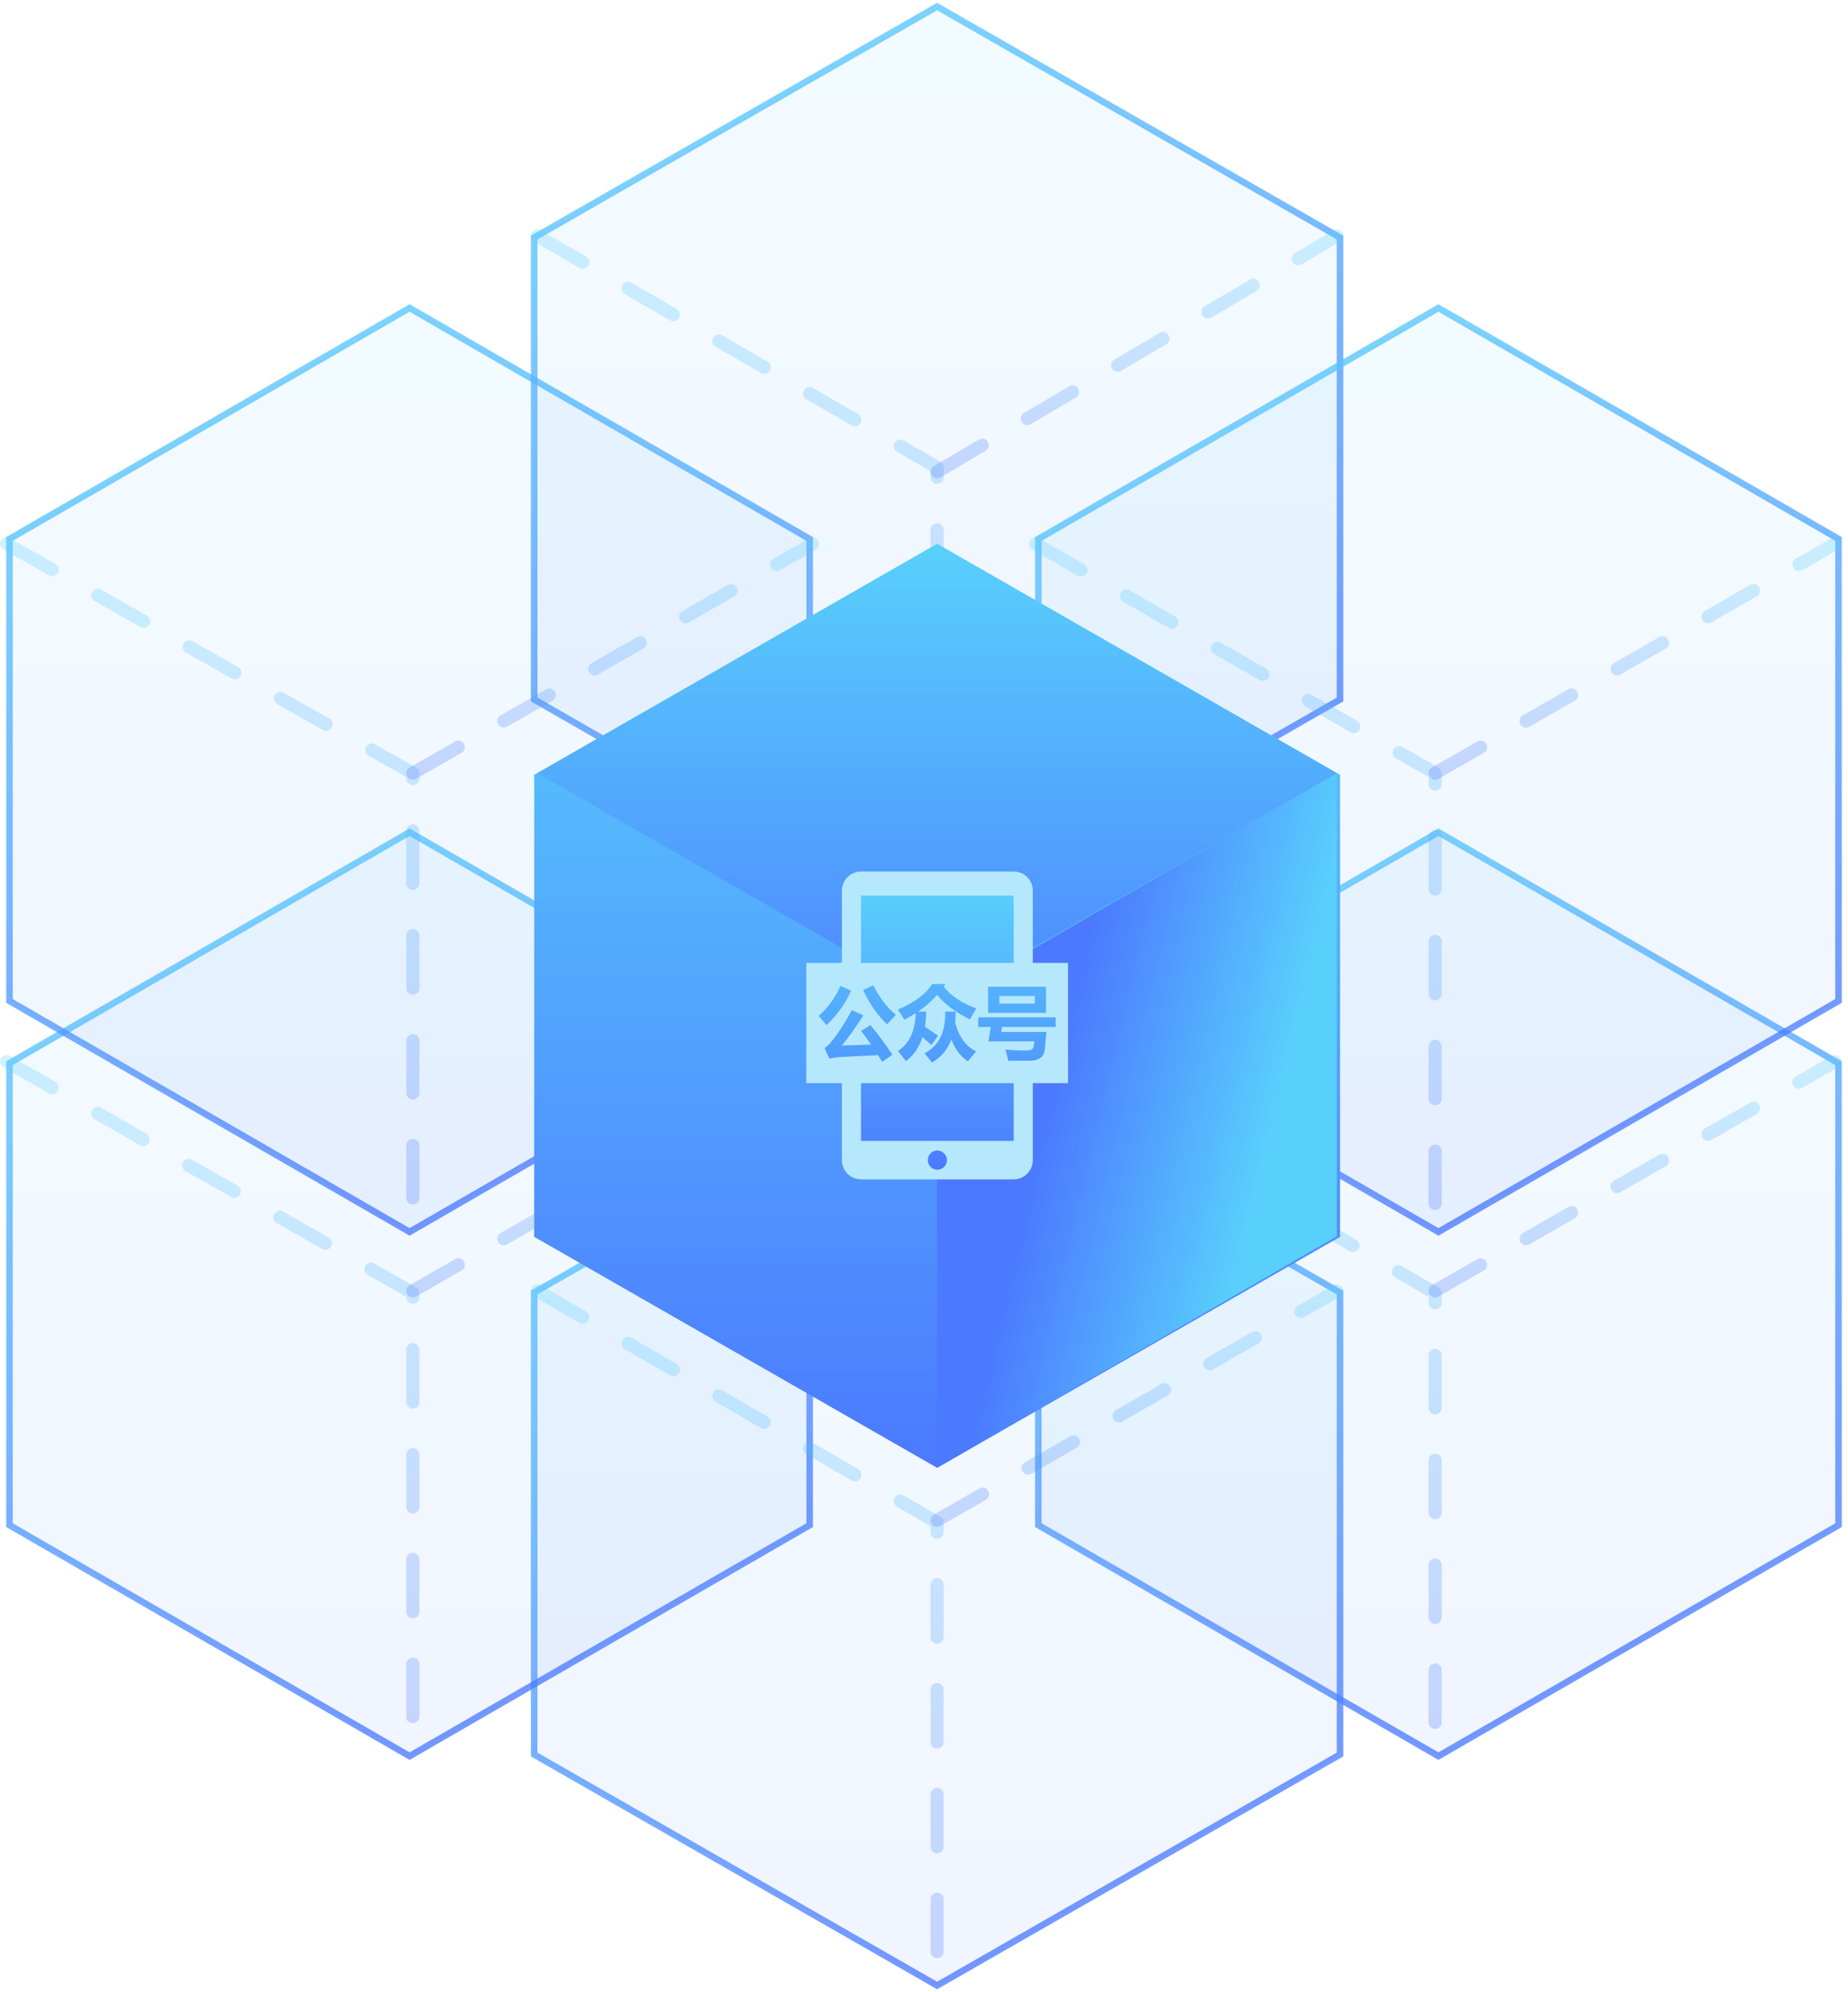 <?xml version="1.0" encoding="UTF-8"?>
<svg width="282px" height="304px" viewBox="0 0 282 304" version="1.1" xmlns="http://www.w3.org/2000/svg" xmlns:xlink="http://www.w3.org/1999/xlink">
    <!-- Generator: Sketch 63.1 (92452) - https://sketch.com -->
    <title>短信公众号</title>
    <desc>Created with Sketch.</desc>
    <defs>
        <linearGradient x1="50%" y1="0%" x2="50%" y2="100%" id="linearGradient-1">
            <stop stop-color="#59D0FC" offset="0%"></stop>
            <stop stop-color="#4B79FF" offset="100%"></stop>
        </linearGradient>
        <linearGradient x1="14.379%" y1="0%" x2="50%" y2="100%" id="linearGradient-2">
            <stop stop-color="#59D0FC" offset="0%"></stop>
            <stop stop-color="#4B79FF" offset="100%"></stop>
        </linearGradient>
        <linearGradient x1="50%" y1="0%" x2="50%" y2="100%" id="linearGradient-3">
            <stop stop-color="#59D0FC" offset="0%"></stop>
            <stop stop-color="#4B79FF" offset="100%"></stop>
        </linearGradient>
        <linearGradient x1="14.379%" y1="0.702%" x2="50%" y2="99.298%" id="linearGradient-4">
            <stop stop-color="#59D0FC" offset="0%"></stop>
            <stop stop-color="#4B79FF" offset="100%"></stop>
        </linearGradient>
        <linearGradient x1="50%" y1="0%" x2="50%" y2="100%" id="linearGradient-5">
            <stop stop-color="#59D0FC" offset="0%"></stop>
            <stop stop-color="#4B79FF" offset="100%"></stop>
        </linearGradient>
        <linearGradient x1="50%" y1="0%" x2="50%" y2="100%" id="linearGradient-6">
            <stop stop-color="#59D0FC" offset="0%"></stop>
            <stop stop-color="#4B79FF" offset="100%"></stop>
        </linearGradient>
        <linearGradient x1="50%" y1="0%" x2="50%" y2="100%" id="linearGradient-7">
            <stop stop-color="#59D0FC" offset="0%"></stop>
            <stop stop-color="#4B79FF" offset="100%"></stop>
        </linearGradient>
        <linearGradient x1="50%" y1="0%" x2="50%" y2="100%" id="linearGradient-8">
            <stop stop-color="#59D0FC" offset="0%"></stop>
            <stop stop-color="#4B79FF" offset="100%"></stop>
        </linearGradient>
        <linearGradient x1="50%" y1="0%" x2="50%" y2="100%" id="linearGradient-9">
            <stop stop-color="#59D0FC" offset="0%"></stop>
            <stop stop-color="#4B79FF" offset="100%"></stop>
        </linearGradient>
        <linearGradient x1="50%" y1="0%" x2="50%" y2="100%" id="linearGradient-10">
            <stop stop-color="#59D0FC" offset="0%"></stop>
            <stop stop-color="#4B79FF" offset="100%"></stop>
        </linearGradient>
        <linearGradient x1="50%" y1="0%" x2="50%" y2="121.01%" id="linearGradient-11">
            <stop stop-color="#59D0FC" offset="0%"></stop>
            <stop stop-color="#4B79FF" offset="100%"></stop>
        </linearGradient>
        <linearGradient x1="82.955%" y1="54.487%" x2="33.442%" y2="34.176%" id="linearGradient-12">
            <stop stop-color="#59D0FC" offset="0%"></stop>
            <stop stop-color="#4B79FF" offset="100%"></stop>
        </linearGradient>
        <linearGradient x1="50%" y1="0%" x2="50%" y2="100%" id="linearGradient-13">
            <stop stop-color="#59D0FC" offset="0%"></stop>
            <stop stop-color="#4B79FF" offset="100%"></stop>
        </linearGradient>
    </defs>
    <g id="中昱购买官网" stroke="none" stroke-width="1" fill="none" fill-rule="evenodd">
        <g id="画板" transform="translate(-1726, -854)">
            <g id="短信公众号" transform="translate(1718, 855)">
                <polygon id="多边形复制-2" stroke="url(#linearGradient-2)" fill-opacity="0.1" fill="url(#linearGradient-1)" opacity="0.778" points="227.5 126 288.555 161.25 288.555 231.75 227.5 267 166.445 231.75 166.445 161.25"></polygon>
                <polygon id="多边形复制-3" stroke="url(#linearGradient-4)" fill-opacity="0.1" fill="url(#linearGradient-3)" opacity="0.778" points="151 161 212.488 196.25 212.488 266.75 151 302 89.512 266.75 89.512 196.25"></polygon>
                <polygon id="多边形复制-4" stroke="url(#linearGradient-2)" fill-opacity="0.1" fill="url(#linearGradient-1)" opacity="0.778" points="70.5 126 131.555 161.25 131.555 231.75 70.5 267 9.445 231.75 9.445 161.25"></polygon>
                <polygon id="多边形复制-5" stroke="url(#linearGradient-2)" fill-opacity="0.1" fill="url(#linearGradient-1)" opacity="0.778" points="70.5 46 131.555 81.25 131.555 151.75 70.5 187 9.445 151.75 9.445 81.25"></polygon>
                <path d="M166,161 L227,196.333 L227,267" id="路径-55复制-2" stroke="url(#linearGradient-5)" stroke-width="2" opacity="0.273" stroke-linecap="round" stroke-linejoin="round" stroke-dasharray="8"></path>
                <path d="M90,196 L151,231.333 L151,302" id="路径-55复制-3" stroke="url(#linearGradient-5)" stroke-width="2" opacity="0.273" stroke-linecap="round" stroke-linejoin="round" stroke-dasharray="8"></path>
                <path d="M9,161 L71,196.333 L71,267" id="路径-55复制-4" stroke="url(#linearGradient-6)" stroke-width="2" opacity="0.273" stroke-linecap="round" stroke-linejoin="round" stroke-dasharray="8"></path>
                <path d="M9,82 L71,117 L71,187" id="路径-55复制-5" stroke="url(#linearGradient-7)" stroke-width="2" opacity="0.273" stroke-linecap="round" stroke-linejoin="round" stroke-dasharray="8"></path>
                <line x1="227" y1="196" x2="288" y2="161" id="路径-56复制-2" stroke="url(#linearGradient-8)" stroke-width="2" opacity="0.273" stroke-linecap="round" stroke-linejoin="round" stroke-dasharray="8"></line>
                <line x1="151" y1="231" x2="212" y2="196" id="路径-56复制-3" stroke="url(#linearGradient-8)" stroke-width="2" opacity="0.273" stroke-linecap="round" stroke-linejoin="round" stroke-dasharray="8"></line>
                <line x1="71" y1="196" x2="132" y2="161" id="路径-56复制-4" stroke="url(#linearGradient-8)" stroke-width="2" opacity="0.273" stroke-linecap="round" stroke-linejoin="round" stroke-dasharray="8"></line>
                <line x1="71" y1="117" x2="132" y2="82" id="路径-56复制-5" stroke="url(#linearGradient-8)" stroke-width="2" opacity="0.273" stroke-linecap="round" stroke-linejoin="round" stroke-dasharray="8"></line>
                <polygon id="多边形" stroke="url(#linearGradient-4)" fill-opacity="0.1" fill="url(#linearGradient-3)" opacity="0.778" points="151 0 212.488 35.25 212.488 105.75 151 141 89.512 105.75 89.512 35.25"></polygon>
                <polygon id="多边形复制" stroke="url(#linearGradient-2)" fill-opacity="0.1" fill="url(#linearGradient-1)" opacity="0.778" points="227.5 46 288.555 81.25 288.555 151.75 227.5 187 166.445 151.75 166.445 81.25"></polygon>
                <path d="M90,35 L151,70.333 L151,141" id="路径-55" stroke="url(#linearGradient-5)" stroke-width="2" opacity="0.273" stroke-linecap="round" stroke-linejoin="round" stroke-dasharray="8"></path>
                <path d="M166,82 L227,117 L227,187" id="路径-55复制" stroke="url(#linearGradient-9)" stroke-width="2" opacity="0.273" stroke-linecap="round" stroke-linejoin="round" stroke-dasharray="8"></path>
                <line x1="151" y1="71" x2="212" y2="35" id="路径-56" stroke="url(#linearGradient-10)" stroke-width="2" opacity="0.273" stroke-linecap="round" stroke-linejoin="round" stroke-dasharray="8"></line>
                <line x1="227" y1="117" x2="288" y2="82" id="路径-56复制" stroke="url(#linearGradient-8)" stroke-width="2" opacity="0.273" stroke-linecap="round" stroke-linejoin="round" stroke-dasharray="8"></line>
                <polygon id="多边形复制-6" fill="url(#linearGradient-3)" points="151 82 212.488 117.25 212.488 187.75 151 223 89.512 187.75 89.512 117.25"></polygon>
                <polygon id="多边形复制-8" fill="url(#linearGradient-11)" points="151 82 212 117 151 152 90 117"></polygon>
                <polygon id="多边形复制-7" fill="url(#linearGradient-12)" points="212 117 212 187.667 151 223 151 152.333"></polygon>
                <polygon id="矩形" fill="url(#linearGradient-13)" points="138 135 164 135 164 146.907 170.126 147.937 170.126 161.609 164 163.249 164 178 138 178 138 163.141 132 161.609 132 147.721 138 145.561"></polygon>
                <g id="公众号" transform="translate(131, 132)" fill="#B6E8FD" fill-rule="nonzero">
                    <g id="编组">
                        <path d="M34.601,13.948 L34.601,2.937 C34.601,1.314 33.297,0 31.688,0 L8.386,0 C6.777,0 5.473,1.314 5.473,2.937 L5.473,13.948 L0.04,13.948 L0.04,32.299 L5.473,32.299 L5.473,44.045 C5.473,45.666 6.777,46.981 8.386,46.981 L31.688,46.981 C33.297,46.981 34.601,45.666 34.601,44.045 L34.601,32.299 L39.981,32.299 L39.981,13.948 L34.601,13.948 Z M36.63,17.577 L36.63,21.575 L27.782,21.575 L27.782,17.577 L36.63,17.577 L36.63,17.577 Z M31.688,3.67 L31.688,13.947 L8.386,13.947 L8.386,3.67 L31.688,3.67 L31.688,3.67 Z M21.231,21.371 L22.827,21.371 C22.835,21.963 22.811,22.528 22.756,23.064 C23.335,25.249 24.403,26.71 25.959,27.446 C25.395,28.11 24.979,28.619 24.709,28.971 C23.557,28.218 22.716,27.102 22.184,25.621 C21.596,27.174 20.604,28.35 19.207,29.151 C18.77,28.559 18.393,28.09 18.075,27.746 C20.266,26.618 21.318,24.493 21.231,21.371 L21.231,21.371 Z M25.007,22.572 C22.895,21.539 21.219,20.291 19.981,18.826 C19.298,19.682 18.333,20.531 17.087,21.371 L18.337,21.371 C18.329,22.204 18.266,22.98 18.147,23.7 C18.631,24.029 19.298,24.477 20.147,25.045 L19.135,26.474 L19.135,26.474 C18.685,26.066 18.229,25.666 17.766,25.273 C17.257,26.826 16.42,28.047 15.253,28.935 C15.221,28.879 14.812,28.367 14.026,27.398 C15.773,26.23 16.674,24.301 16.729,21.611 C16.197,21.956 15.618,22.296 14.991,22.632 C14.673,22.08 14.347,21.559 14.014,21.071 C16.547,19.991 18.29,18.69 19.242,17.169 L21.279,17.169 L20.981,17.541 C22.085,18.966 23.752,20.079 25.983,20.879 C25.904,21.007 25.578,21.571 25.007,22.572 L25.007,22.572 Z M13.716,21.887 C13.137,22.472 12.684,22.948 12.359,23.316 C10.953,22.004 9.734,20.263 8.702,18.094 L10.262,17.349 C11.16,19.182 12.311,20.695 13.716,21.887 L13.716,21.887 Z M5.249,17.469 L6.88,18.166 C6.007,20.158 4.752,21.915 3.117,23.436 C2.847,23.084 2.45,22.62 1.926,22.043 C3.371,20.755 4.478,19.23 5.249,17.469 L5.249,17.469 Z M4.79,28.341 C4.389,28.385 3.978,28.459 3.557,28.563 L2.819,26.942 C3.355,26.63 4.068,25.813 4.96,24.493 C5.851,23.172 6.527,22.06 6.987,21.155 L8.75,21.947 C7.4,24.053 6.297,25.589 5.439,26.558 C6.995,26.522 8.49,26.472 9.923,26.408 C9.462,25.743 8.956,25.049 8.405,24.325 L9.822,23.424 C11.068,24.945 12.188,26.454 13.18,27.95 L11.62,29.043 L11.62,29.043 C11.417,28.697 11.209,28.355 10.995,28.016 L4.79,28.341 L4.79,28.341 Z M20.037,45.513 C19.233,45.513 18.58,44.855 18.58,44.045 C18.58,43.234 19.233,42.576 20.037,42.576 C20.841,42.576 21.494,43.234 21.494,44.045 C21.494,44.855 20.842,45.513 20.037,45.513 Z M31.688,41.108 L8.386,41.108 L8.386,32.299 L31.688,32.299 L31.688,41.108 L31.688,41.108 Z M38.095,23.724 L29.895,23.724 L29.782,24.481 L36.678,24.481 L36.44,27.086 C36.38,27.698 36.157,28.147 35.77,28.434 C35.383,28.72 34.882,28.867 34.269,28.875 C33.656,28.883 32.521,28.887 30.866,28.887 C30.755,28.359 30.608,27.79 30.425,27.182 C31.581,27.274 32.48,27.32 33.123,27.32 C33.635,27.32 33.996,27.293 34.207,27.239 C34.417,27.185 34.564,27.091 34.647,26.957 C34.731,26.823 34.792,26.478 34.832,25.921 L27.841,25.921 L28.192,23.724 L26.269,23.724 L26.269,22.26 L38.095,22.26 L38.095,23.724 L38.095,23.724 Z" id="形状"></path>
                        <polygon id="路径" points="29.496 19.006 34.915 19.006 34.915 20.147 29.496 20.147"></polygon>
                    </g>
                </g>
            </g>
        </g>
    </g>
</svg>